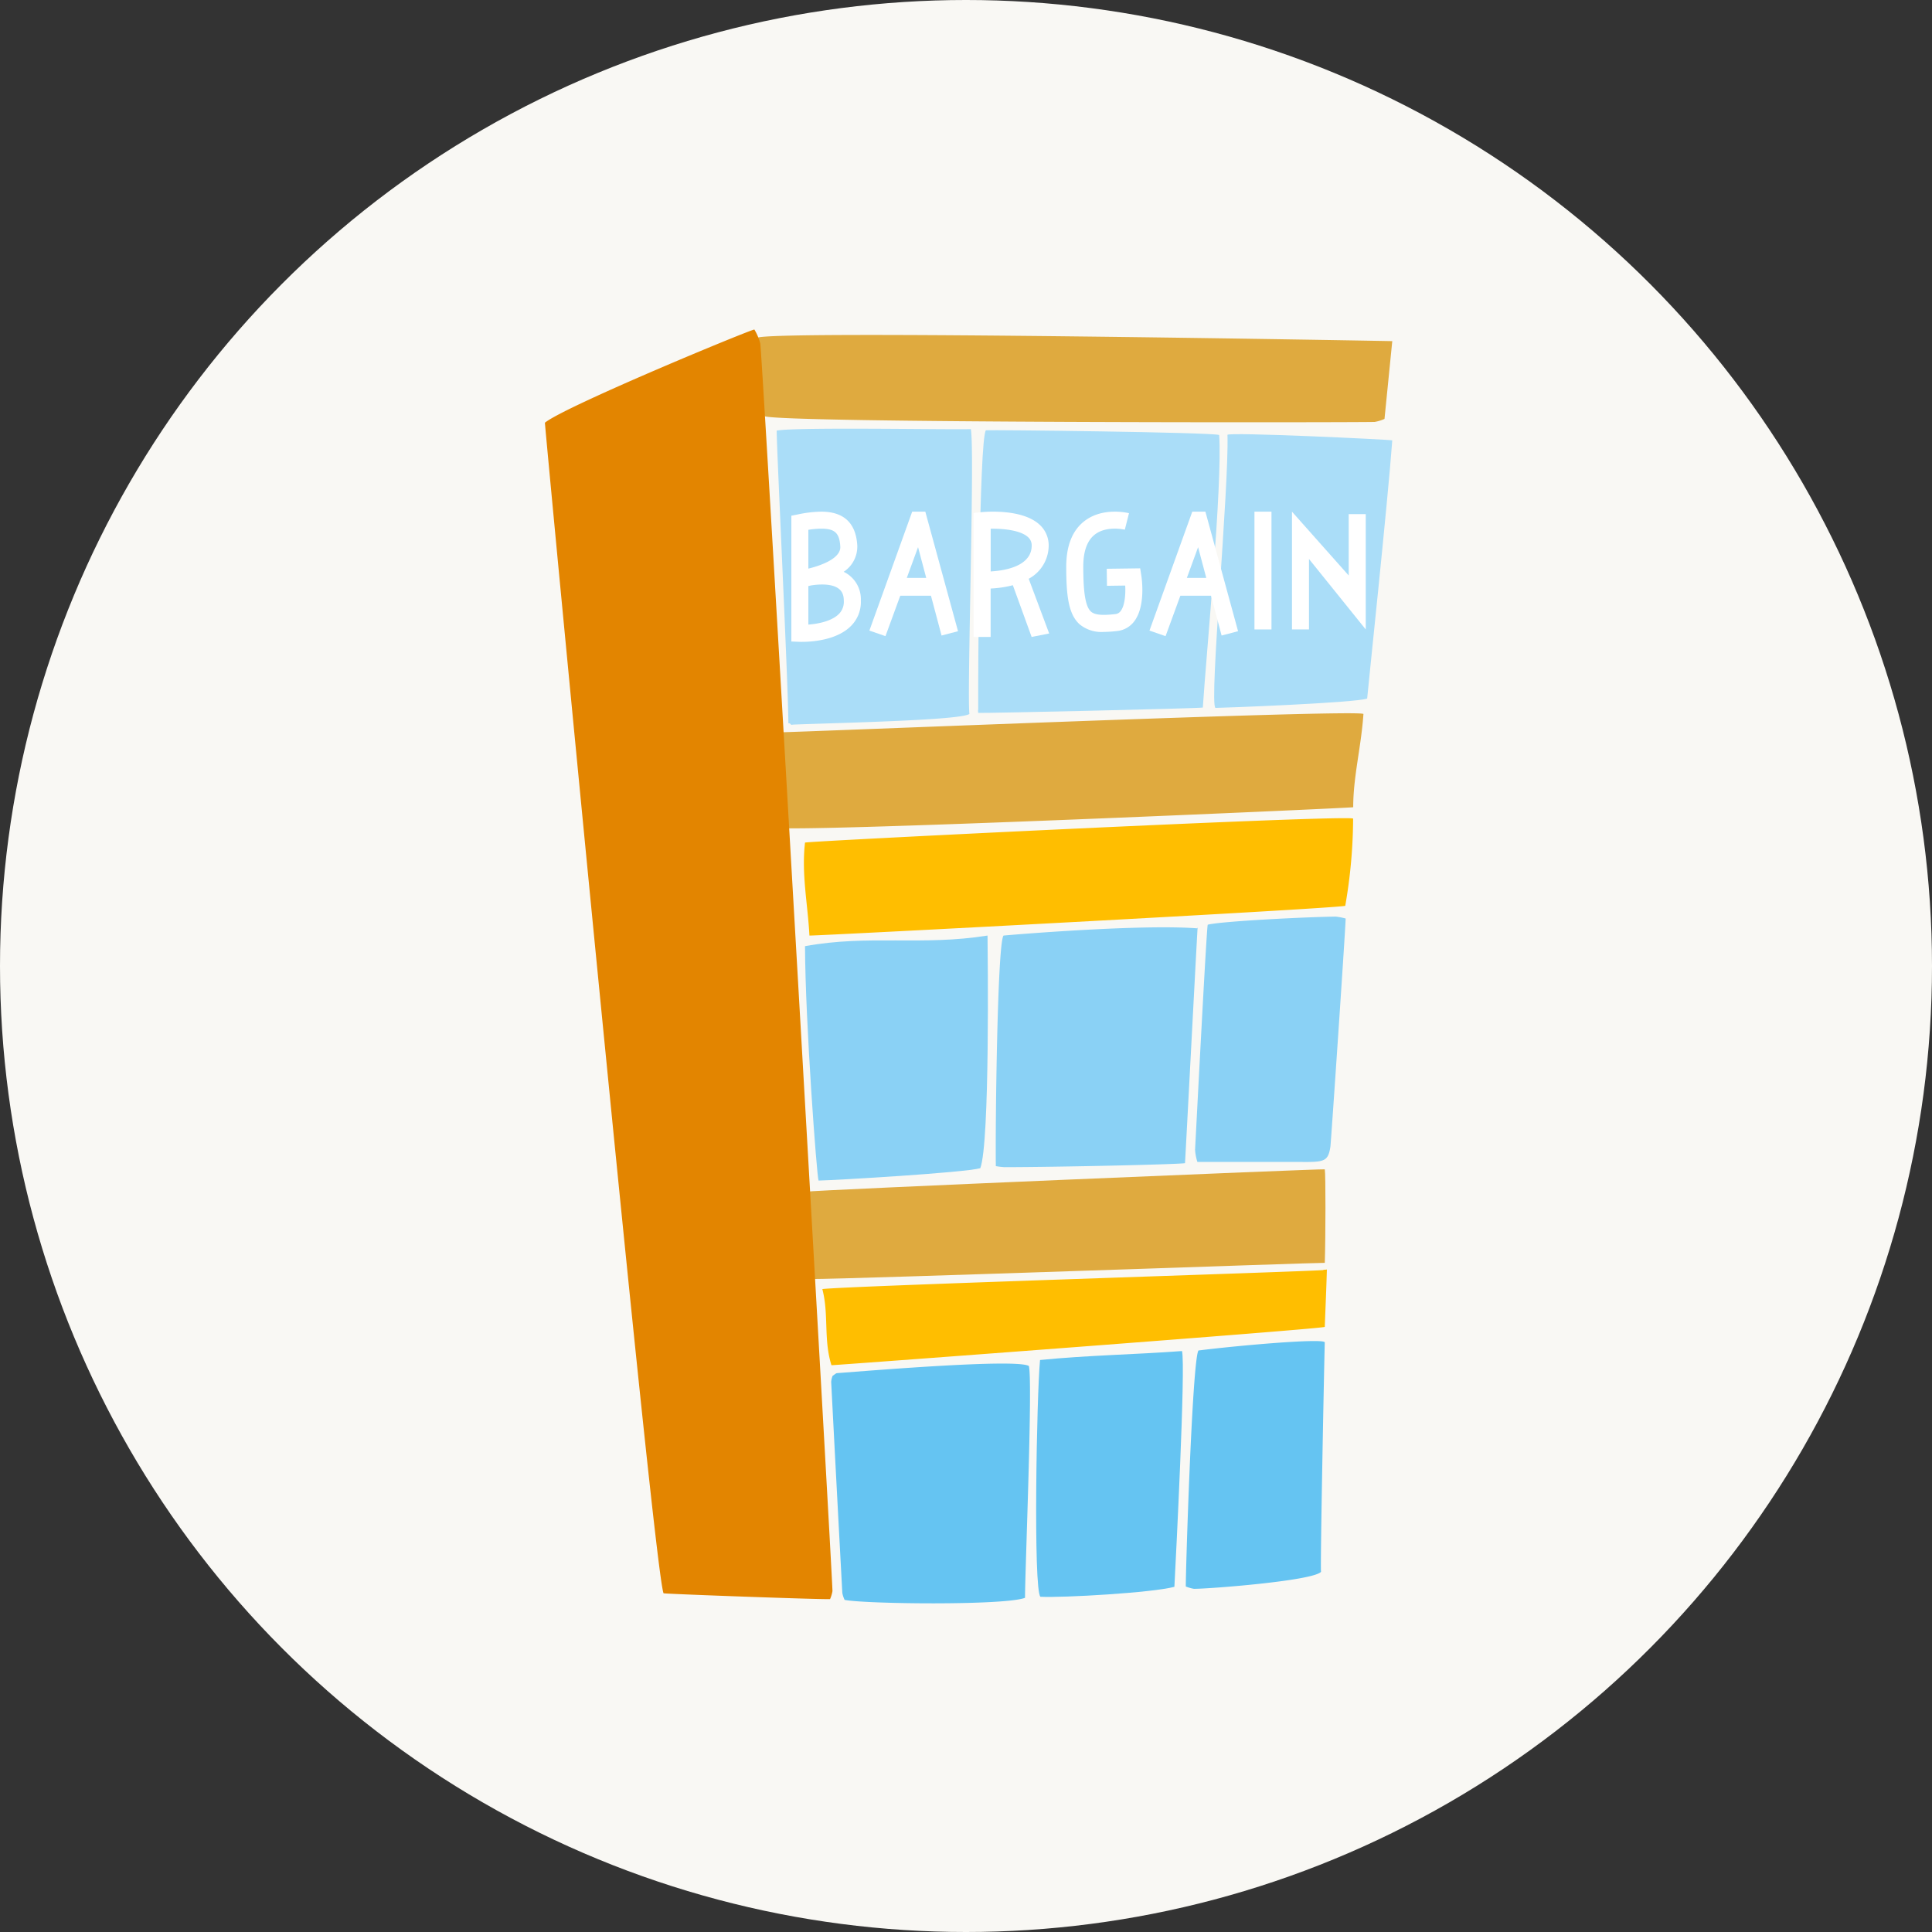 <svg xmlns="http://www.w3.org/2000/svg" xmlns:xlink="http://www.w3.org/1999/xlink" width="302" height="302" viewBox="0 0 302 302"><rect x="0" y="0" width="302" height="302" fill="#333333" stroke="none"/><defs><clipPath id="clip-path"><rect id="&#x9577;&#x65B9;&#x5F62;_24960" data-name="&#x9577;&#x65B9;&#x5F62; 24960" width="132.455" height="199.114" fill="none"></rect></clipPath></defs><g id="SERVICE4" transform="translate(-307 -2640)"><circle id="&#x6955;&#x5186;&#x5F62;_11" data-name="&#x6955;&#x5186;&#x5F62; 11" cx="151" cy="151" r="151" transform="translate(307 2640)" fill="#f9f8f4"></circle><g id="&#x30B0;&#x30EB;&#x30FC;&#x30D7;_9858" data-name="&#x30B0;&#x30EB;&#x30FC;&#x30D7; 9858" transform="translate(392.177 2691.509)"><g id="&#x30B0;&#x30EB;&#x30FC;&#x30D7;_9857" data-name="&#x30B0;&#x30EB;&#x30FC;&#x30D7; 9857" clip-path="url(#clip-path)"><path id="&#x30D1;&#x30B9;_42480" data-name="&#x30D1;&#x30B9; 42480" d="M22.462,54.878c.583.035,0,0,.5.242a4.69,4.69,0,0,1,.541-.049c8.115-.293,25.909-.686,27.261-1.65-.4-2.892.859-41.319.221-44.527-2.62.119-27.595-.346-30.348.237,0,2.958,1.777,38.988,1.829,45.747" transform="translate(15.593 6.673)" fill="#aaddf8" fill-rule="evenodd"></path><path id="&#x30D1;&#x30B9;_42481" data-name="&#x30D1;&#x30B9; 42481" d="M112.9,34.273c-.9-.776-89.215,2.9-91.175,2.864a1.092,1.092,0,0,1-.462-.112c-.449.063-.909.065-1.364.109.005.476.486,9.741.757,13.893a5.325,5.325,0,0,0,.253.992c1.115.9,89.482-3.015,90.4-3.166,0-4.791,1.248-9.409,1.6-14.58" transform="translate(15.04 25.82)" fill="#dfaa3f" fill-rule="evenodd"></path><path id="&#x30D1;&#x30B9;_42482" data-name="&#x30D1;&#x30B9; 42482" d="M104.406,89.391c.132-4.136.146-13.884,0-14.62-.611-.1-80.3,3.26-81.113,3.5-.46,3.543.386,12.481.623,13.652,6.891,0,79.98-2.607,80.489-2.534" transform="translate(17.501 56.504)" fill="#dfaa3f" fill-rule="evenodd"></path><path id="&#x30D1;&#x30B9;_42483" data-name="&#x30D1;&#x30B9; 42483" d="M103.149,83.725c-.037,0-.09,0-.14-.005.021.021.033.035.054.058-3.42.279-75.1,2.5-78.363,2.976,1.041,3.94.163,7.913,1.427,11.9,1.966-.095,76.456-5.652,77.113-5.992.074-2.091.209-5.153.274-7.225.018-.581.037-1.162.054-1.747a2.851,2.851,0,0,1-.42.04" transform="translate(18.666 63.242)" fill="#ffbe00" fill-rule="evenodd"></path><path id="&#x30D1;&#x30B9;_42484" data-name="&#x30D1;&#x30B9; 42484" d="M39.79,8.976c.936-.086,34.977.305,36.468.732.551,7.567-2.07,34.988-2.553,42.608-.95.158-34.175.9-35.111.837-.086-.83,0,0,0-.694-.033-4.532.132-42.044,1.2-43.484" transform="translate(29.138 6.774)" fill="#aaddf8" fill-rule="evenodd"></path><path id="&#x30D1;&#x30B9;_42485" data-name="&#x30D1;&#x30B9; 42485" d="M118.188,1.45c-.435,4.37-.823,8.245-1.215,12.158a6.553,6.553,0,0,1-1.533.472c-4.028.1-92.135.176-95.355-.887-1.032-4.057-.98-8.31-1.206-12.237.815-1.29,98.219.469,99.309.493" transform="translate(14.267 0.366)" fill="#dfaa3f" fill-rule="evenodd"></path><path id="&#x30D1;&#x30B9;_42486" data-name="&#x30D1;&#x30B9; 42486" d="M23.923,61.857c-.255-4.891-1.264-9.6-.69-14.536.518-.234,84.7-4.381,85.676-3.75a80.71,80.71,0,0,1-1.231,13.64c-2.911.507-81.611,4.646-83.755,4.646" transform="translate(17.426 32.878)" fill="#ffbe00" fill-rule="evenodd"></path><path id="&#x30D1;&#x30B9;_42487" data-name="&#x30D1;&#x30B9; 42487" d="M71.685,53.387c-.151,2.372-1.833,34.674-1.961,36.7-1,.2-19.762.616-28.214.627a11.053,11.053,0,0,1-1.354-.162c-.1-5.446.226-34.869,1.2-36.038.806-.09,21.4-1.822,30.327-1.127.191.016-.242-.2,0,0" transform="translate(30.333 40.221)" fill="#8ad1f5" fill-rule="evenodd"></path><path id="&#x30D1;&#x30B9;_42488" data-name="&#x30D1;&#x30B9; 42488" d="M87.424,10.286C86.738,19.766,83.6,49.314,83.5,50.642c-1.847.694-23.421,1.489-23.718,1.463-1-.725,2.131-34.351,1.882-42.68.032-.469,25.516.737,25.756.862" transform="translate(45.031 7.041)" fill="#aaddf8" fill-rule="evenodd"></path><path id="&#x30D1;&#x30B9;_42489" data-name="&#x30D1;&#x30B9; 42489" d="M25.713,93.98c.3-.184.5-.407.706-.423,5.615-.423,28.07-2.279,29.97-1.115.632,2.383-.611,32.361-.6,36.238-3.188,1.224-25.058.964-28.2.323a4.432,4.432,0,0,1-.358-1.075q-.89-16.5-1.743-33a3.222,3.222,0,0,1,.226-.95" transform="translate(19.26 69.574)" fill="#65c4f2" fill-rule="evenodd"></path><path id="&#x30D1;&#x30B9;_42490" data-name="&#x30D1;&#x30B9; 42490" d="M25.274,92.256c-.27-.6-2.079-24.777-2.116-36.642,10-1.824,18.267-.016,28.53-1.657.032,2.886.385,32.372-1.132,36.366-2.535.7-22.486,1.872-25.282,1.933" transform="translate(17.501 40.776)" fill="#8ad1f5" fill-rule="evenodd"></path><path id="&#x30D1;&#x30B9;_42491" data-name="&#x30D1;&#x30B9; 42491" d="M44.343,92.349c7.588-.753,14.794-.846,22.192-1.4.588,2.311-.966,32.563-1.19,36.854-3.383.922-17.42,1.735-20.94,1.556-1.141-1.12-.585-31.657-.061-37.007" transform="translate(33.053 68.73)" fill="#65c4f2" fill-rule="evenodd"></path><path id="&#x30D1;&#x30B9;_42492" data-name="&#x30D1;&#x30B9; 42492" d="M81.428,52.569c-.132,3.266-2.3,35.025-2.383,35.627-.274,1.87-.729,2.3-2.579,2.4-.855.047-1.712.021-2.57.021-5.134,0-10.271,0-15.647,0a7.7,7.7,0,0,1-.362-1.916c.156-2.923,1.775-34.46,1.977-35.165,2.023-.541,15.375-1.215,20.019-1.268a10.083,10.083,0,0,1,1.545.3" transform="translate(43.744 39.501)" fill="#8ad1f5" fill-rule="evenodd"></path><path id="&#x30D1;&#x30B9;_42493" data-name="&#x30D1;&#x30B9; 42493" d="M59.038,91.534c6.515-.82,19.761-1.956,19.743-1.259-.1,3.671-.72,34.758-.586,35.855-1.234,1.433-18.061,2.707-19.887,2.655a6.18,6.18,0,0,1-1.243-.36c-.079-.665.976-35.353,1.973-36.891" transform="translate(43.122 68.059)" fill="#65c4f2" fill-rule="evenodd"></path><path id="&#x30D1;&#x30B9;_42494" data-name="&#x30D1;&#x30B9; 42494" d="M0,14.565C3.222,11.96,32.175,0,32.741,0a8.161,8.161,0,0,1,.929,2.21c.5,4.87,11.307,193.161,11.279,195a5.506,5.506,0,0,1-.374,1.243c-.762.1-24.949-.771-26.025-.906C17.048,194.4.205,17.752,0,14.565" fill="#e38500" fill-rule="evenodd"></path><path id="&#x30D1;&#x30B9;_42495" data-name="&#x30D1;&#x30B9; 42495" d="M23.545,36.571c-.209,0-.327-.005-.327-.005l-1.275-.054,0-1.275V16.851l1.071-.214a18.526,18.526,0,0,1,3.6-.421c3.538,0,5.434,1.786,5.636,5.309a4.719,4.719,0,0,1-2.13,4.094,4.754,4.754,0,0,1,2.686,4.489,5.283,5.283,0,0,1-1.517,3.95c-2.221,2.267-6.156,2.512-7.744,2.512M24.6,27.843v6.027c1.791-.133,3.757-.623,4.786-1.673a2.681,2.681,0,0,0,.757-2.033c-.016-.767-.053-2.56-3.41-2.56a11.021,11.021,0,0,0-1.666.139c-.183.042-.341.075-.467.1m0-8.789V25.12c1.029-.242,5.113-1.338,4.992-3.443-.121-2.121-.846-2.8-2.979-2.8a13.28,13.28,0,0,0-2.012.177" transform="translate(16.581 12.254)" fill="#fff"></path><path id="&#x30D1;&#x30B9;_42496" data-name="&#x30D1;&#x30B9; 42496" d="M49.977,35.259l-3.2-8.55A5.937,5.937,0,0,0,49.9,21.538a4.372,4.372,0,0,0-1.463-3.322c-2.732-2.472-8.427-1.984-9.072-1.919l-1.2.121V35.8h2.66V28.233a16.963,16.963,0,0,0,3.473-.518L47.234,35.8ZM40.833,18.885c1.784-.03,4.584.183,5.824,1.3a1.707,1.707,0,0,1,.586,1.348c0,2.342-2.316,3.78-6.41,4.029Z" transform="translate(28.848 12.254)" fill="#fff"></path><path id="&#x30D1;&#x30B9;_42497" data-name="&#x30D1;&#x30B9; 42497" d="M52.287,35.015a5.375,5.375,0,0,1-3.771-1.183c-1.754-1.564-2.1-4.489-2.1-9.016,0-3.262.952-5.659,2.832-7.118,2.892-2.249,6.81-1.282,6.977-1.24l-.653,2.577c-.028-.007-2.85-.681-4.7.769-1.19.934-1.794,2.618-1.794,5.009,0,4.175.365,6.277,1.211,7.03.576.511,1.708.627,3.792.386a1.156,1.156,0,0,0,.846-.485c.646-.845.78-2.583.709-3.977l-2.855.039-.035-2.662,5.229-.07.179,1.141c.075.481.686,4.777-1.106,7.137a3.821,3.821,0,0,1-2.662,1.519,18.521,18.521,0,0,1-2.1.142" transform="translate(35.076 12.255)" fill="#fff"></path><rect id="&#x9577;&#x65B9;&#x5F62;_24959" data-name="&#x9577;&#x65B9;&#x5F62; 24959" width="2.662" height="18.41" transform="translate(110.912 28.471)" fill="#fff"></rect><path id="&#x30D1;&#x30B9;_42498" data-name="&#x30D1;&#x30B9; 42498" d="M78.043,34.626l-8.87-11.01v11.01h-2.66V16.216l8.868,9.978V16.6h2.662Z" transform="translate(50.265 12.255)" fill="#fff"></path><path id="&#x30D1;&#x30B9;_42499" data-name="&#x30D1;&#x30B9; 42499" d="M40.17,35.578l2.574-.674L37.631,16.216H35.58l-6.691,18.59,2.514.869,2.312-6.315h4.8Zm-5.432-9.01,1.759-4.8,1.276,4.8Z" transform="translate(21.832 12.255)" fill="#fff"></path><path id="&#x30D1;&#x30B9;_42500" data-name="&#x30D1;&#x30B9; 42500" d="M65.1,35.578l2.574-.674L62.568,16.216H60.517l-6.691,18.59,2.516.869,2.309-6.315h4.8Zm-5.43-9.01,1.757-4.8,1.276,4.8Z" transform="translate(40.677 12.255)" fill="#fff"></path></g></g></g></svg>